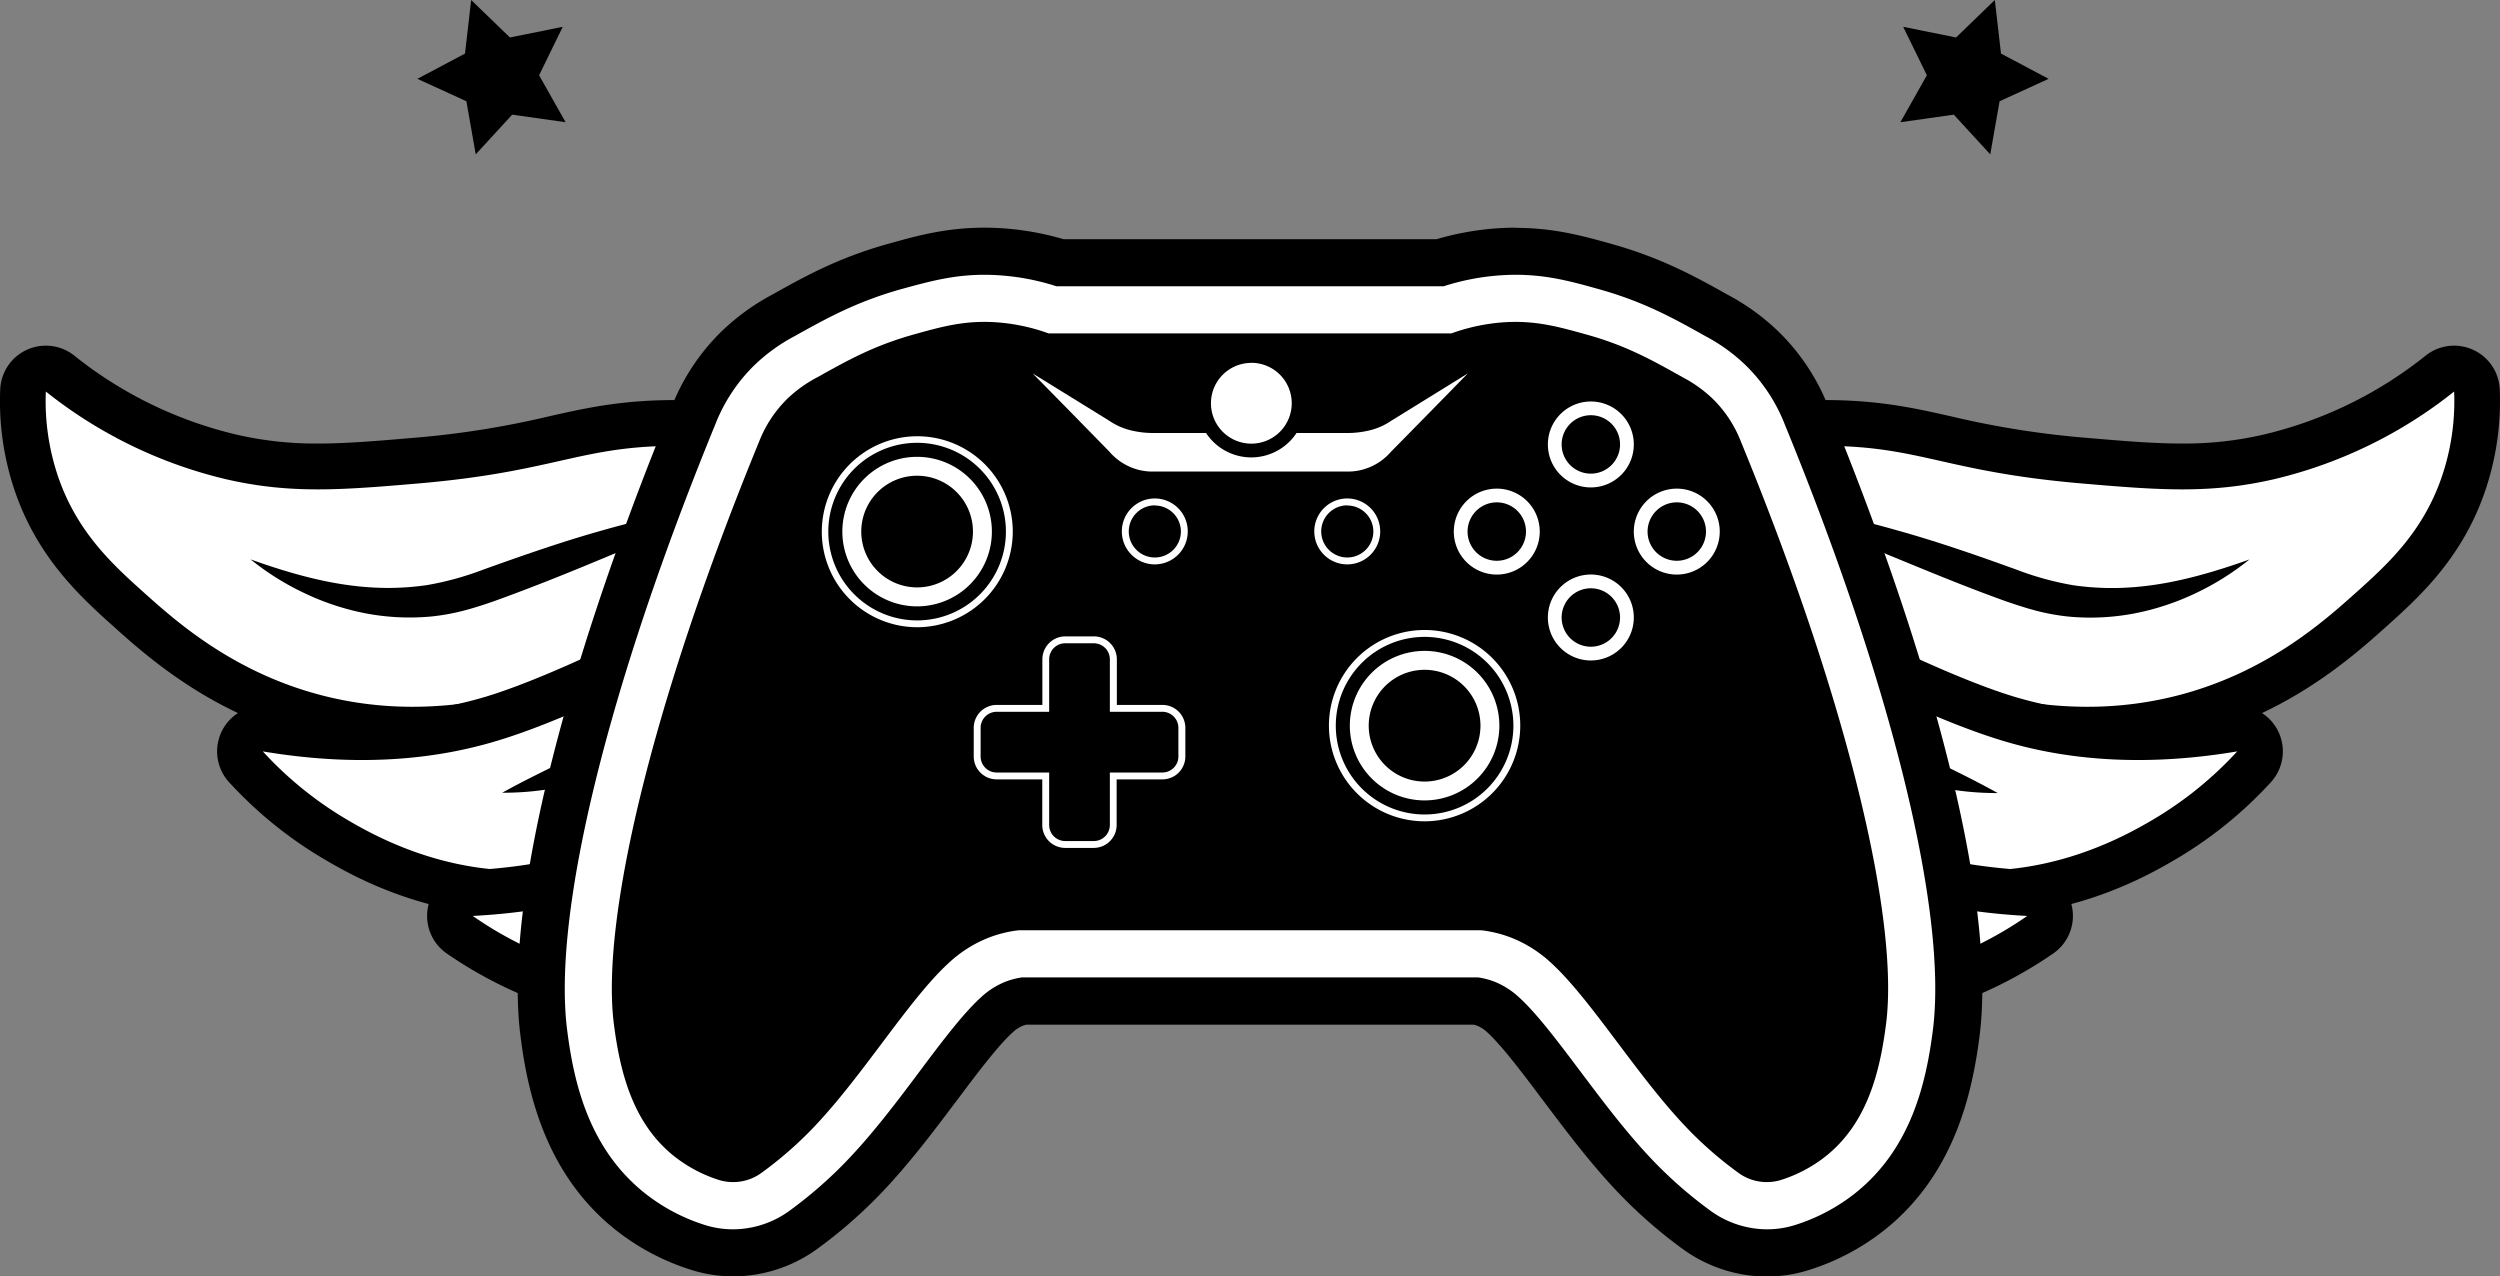 <svg id="Слой_1" data-name="Слой 1" xmlns="http://www.w3.org/2000/svg" viewBox="0 0 706.92 360.9"><rect x="0" y="0" width="706.92" height="360.9" fill="#808080" stroke="none"/><defs><style>.cls-1{fill:#fff;}</style></defs><path d="M2111.5,1653.13a115.55,115.55,0,0,0,28.23-3.48c28.49-7.19,46.53-23.33,56.22-32,8.89-8,21.07-18.85,27.7-37.49a79,79,0,0,0,4.46-29.57,12.92,12.92,0,0,0-20.9-9.67,115.83,115.83,0,0,1-45.69,22.33,99.11,99.11,0,0,1-23.25,2.58c-7.75,0-15.81-.65-27.22-1.63a255,255,0,0,1-38.19-6.08c-10.5-2.36-20.42-4.59-35.83-4.59-2,0-4,0-6.16.11-22.33.76-39.58,5-54.28,13.47a80.24,80.24,0,0,0-27.8,25,77.41,77.41,0,0,0-9.67,20.08,12.91,12.91,0,0,0,12.32,16.79,12.73,12.73,0,0,0,3.55-.5c3-.85,6-1.61,9.07-2.27a176,176,0,0,1,32.27-3.16,119.5,119.5,0,0,1,14.78.87c11.27,1.44,15.82,4,22.7,8a127.72,127.72,0,0,0,31,13.31C2075.71,1648.35,2092.11,1653.13,2111.5,1653.13Z" transform="translate(-1521.25 -1440.41)"/><path class="cls-1" d="M1959.49,1599.36a67.56,67.56,0,0,1,23.53-21c10.07-5.78,24.11-10.94,48.29-11.77,32.05-1.09,37.23,7,78.64,10.53,21.81,1.87,36.21,3,54.48-1.24a129.43,129.43,0,0,0,50.77-24.76,66.31,66.31,0,0,1-3.71,24.76c-5.42,15.23-15.13,24.13-24.15,32.2s-25.36,22.69-50.77,29.1c-28.52,7.19-52.65.16-68.11-4.34-30.79-9-29.92-18.39-55.72-21.67-25.09-3.18-51.39,2.48-51.39,2.48-4.12.89-7.52,1.79-9.91,2.48A64,64,0,0,1,1959.49,1599.36Z" transform="translate(-1521.25 -1440.41)"/><path d="M2023.6,1583.08a256.58,256.58,0,0,1,34.56,7.43c11.31,3.16,22.51,7.08,33.36,11a84.85,84.85,0,0,0,15.93,4.38,75.87,75.87,0,0,0,16.46.6c11.15-.76,22.26-3.9,33.41-7.88a75.72,75.72,0,0,1-15.13,9.5,72.28,72.28,0,0,1-17.29,5.74,66.35,66.35,0,0,1-18.53.93,60.88,60.88,0,0,1-9.28-1.66c-3-.79-5.88-1.74-8.7-2.71-11.17-4-21.83-8.43-32.65-12.88S2034.2,1588.39,2023.6,1583.08Z" transform="translate(-1521.25 -1440.41)"/><path d="M2081.17,1699.49c27.84,0,48.52-12.14,55.32-16.12a116.8,116.8,0,0,0,26.88-21.76,12.92,12.92,0,0,0-9.51-21.65,12.13,12.13,0,0,0-2.16.19,156.94,156.94,0,0,1-25.94,2.27,119.9,119.9,0,0,1-35.26-5.1c-14.75-4.54-33.74-13.75-44-18.7-7.39-3.59-13.22-6.63-17.9-9.08-12.27-6.41-19.67-10.28-30.53-10.28l-1.45,0c-17.53.55-34.41,10.64-50.19,30a12.92,12.92,0,0,0,9.69,21.07,78.71,78.71,0,0,1,29.1,6.13c7.16,3.07,11.06,6.09,16.45,10.28,2.82,2.19,6,4.67,10,7.41,11,7.59,34,23.37,63.79,25.16C2077.38,1699.44,2079.29,1699.49,2081.17,1699.49Z" transform="translate(-1521.25 -1440.41)"/><path class="cls-1" d="M2153.86,1652.88a104.08,104.08,0,0,1-23.91,19.35c-7.21,4.23-27.48,15.78-53.67,14.2s-46.57-15.58-57.24-22.91c-11.41-7.84-15.85-13.43-28.7-18.92a91.68,91.68,0,0,0-33.84-7.17c17-20.83,31.24-25,40.57-25.24,11.55-.36,17.16,5.11,43.85,18,10.91,5.29,30.08,14.59,45.78,19.42C2101.33,1654.16,2123.46,1658,2153.86,1652.88Z" transform="translate(-1521.25 -1440.41)"/><path d="M2034.8,1731.41a120.91,120.91,0,0,0,67.07-21.41,12.91,12.91,0,0,0-6.72-23.49c-22.56-1.17-42.45-6.58-59.12-16.08-13.41-7.63-29.94-20.75-38.82-27.8-6.45-5.12-11.47-9.35-15.5-12.76-10.94-9.22-17.53-14.79-29-17a48.57,48.57,0,0,0-9.11-.86c-14.62,0-30.23,6.47-46.4,19.21a12.91,12.91,0,0,0,4.88,22.67,78.74,78.74,0,0,1,27.06,12.32c6.33,4.55,9.47,8.35,13.82,13.61,2.28,2.75,4.85,5.86,8.16,9.41,9.12,9.81,28.11,30.21,56.78,38.43a97.39,97.39,0,0,0,26.89,3.72Z" transform="translate(-1521.25 -1440.41)"/><path d="M2008.68,1625c6.85,3.21,13.2,6.72,19.59,10.08s12.66,6.73,19,10,12.75,6.42,19.22,9.58,13,6.3,19.65,10a80.87,80.87,0,0,1-22.25-3,110.13,110.13,0,0,1-39.74-20.33A80.91,80.91,0,0,1,2008.68,1625Z" transform="translate(-1521.25 -1440.41)"/><path class="cls-1" d="M2094.48,1699.41a103.83,103.83,0,0,1-27.54,13.68c-8,2.56-30.25,9.43-55.47,2.19s-42.07-25.34-50.89-34.82c-9.43-10.13-12.55-16.55-23.9-24.71a91.77,91.77,0,0,0-31.47-14.36c21.09-16.63,35.93-17.55,45.1-15.81,11.35,2.17,15.64,8.72,38.87,27.16,9.49,7.54,26.19,20.79,40.45,28.91C2042.93,1689.23,2063.7,1697.81,2094.48,1699.41Z" transform="translate(-1521.25 -1440.41)"/><path d="M1978.83,1665.15a125.59,125.59,0,0,1,15.28,6.63c4.83,2.43,9.54,5,14.18,7.59s9.24,5.34,13.81,8.23a123.7,123.7,0,0,1,13.55,9.69,57.35,57.35,0,0,1-16.68-3,83.74,83.74,0,0,1-29-16.42A57.88,57.88,0,0,1,1978.83,1665.15Z" transform="translate(-1521.25 -1440.41)"/><path d="M1637.92,1653.13a115.57,115.57,0,0,1-28.24-3.48c-28.49-7.19-46.53-23.33-56.22-32-8.89-8-21.06-18.85-27.7-37.49a78.75,78.75,0,0,1-4.45-29.57,12.91,12.91,0,0,1,20.89-9.67,115.89,115.89,0,0,0,45.69,22.33,99.26,99.26,0,0,0,23.26,2.58c7.74,0,15.8-.65,27.21-1.63a254.52,254.52,0,0,0,38.19-6.08c10.5-2.36,20.42-4.59,35.84-4.59,2,0,4,0,6.15.11,22.34.76,39.59,5,54.28,13.47a80.07,80.07,0,0,1,27.8,25,77.09,77.09,0,0,1,9.67,20.08A12.91,12.91,0,0,1,1798,1629a12.67,12.67,0,0,1-3.54-.5c-3-.85-6-1.61-9.08-2.27a175.86,175.86,0,0,0-32.26-3.16,119.66,119.66,0,0,0-14.79.87c-11.27,1.44-15.81,4-22.69,8a127.84,127.84,0,0,1-31,13.31C1673.71,1648.35,1657.3,1653.13,1637.92,1653.13Z" transform="translate(-1521.25 -1440.41)"/><path class="cls-1" d="M1789.92,1599.36a67.55,67.55,0,0,0-23.52-21c-10.07-5.78-24.12-10.94-48.3-11.77-32-1.09-37.23,7-78.63,10.53-21.82,1.87-36.22,3-54.49-1.24a129.58,129.58,0,0,1-50.77-24.76,66.52,66.52,0,0,0,3.71,24.76c5.43,15.23,15.14,24.13,24.15,32.2s25.36,22.69,50.77,29.1c28.52,7.19,52.66.16,68.11-4.34,30.79-9,29.93-18.39,55.73-21.67,25.08-3.18,51.39,2.48,51.39,2.48,4.11.89,7.51,1.79,9.9,2.48A64,64,0,0,0,1789.92,1599.36Z" transform="translate(-1521.25 -1440.41)"/><path d="M1725.81,1583.08c-10.6,5.31-21.36,9.91-32.13,14.42s-21.49,8.86-32.66,12.88c-2.82,1-5.69,1.92-8.69,2.71a61.23,61.23,0,0,1-9.29,1.66,66.37,66.37,0,0,1-18.53-.93,72.05,72.05,0,0,1-17.28-5.74,75.51,75.51,0,0,1-15.14-9.5c11.15,4,22.27,7.12,33.41,7.88a75.94,75.94,0,0,0,16.47-.6,85.06,85.06,0,0,0,15.93-4.38c10.85-3.89,22-7.81,33.35-11A256.91,256.91,0,0,1,1725.81,1583.08Z" transform="translate(-1521.25 -1440.41)"/><path d="M1668.24,1699.49c-27.84,0-48.52-12.14-55.31-16.12a116.86,116.86,0,0,1-26.89-21.76,12.92,12.92,0,0,1,9.51-21.65,12.13,12.13,0,0,1,2.16.19,157,157,0,0,0,25.94,2.27,120,120,0,0,0,35.27-5.1c14.75-4.54,33.74-13.75,43.94-18.7,7.4-3.59,13.22-6.63,17.9-9.08,12.27-6.41,19.68-10.28,30.53-10.28l1.45,0c17.53.55,34.42,10.64,50.19,30a12.92,12.92,0,0,1-9.69,21.07,78.61,78.61,0,0,0-29.09,6.13c-7.17,3.07-11.07,6.09-16.46,10.28-2.81,2.19-6,4.67-10,7.41-11,7.59-34,23.37-63.78,25.16C1672,1699.44,1670.12,1699.49,1668.24,1699.49Z" transform="translate(-1521.25 -1440.41)"/><path class="cls-1" d="M1595.56,1652.88a103.77,103.77,0,0,0,23.9,19.35c7.21,4.23,27.48,15.78,53.67,14.2s46.57-15.58,57.25-22.91c11.41-7.84,15.84-13.43,28.7-18.92a91.64,91.64,0,0,1,33.84-7.17c-17-20.83-31.25-25-40.58-25.24-11.55-.36-17.16,5.11-43.85,18-10.9,5.29-30.08,14.59-45.77,19.42C1648.08,1654.16,1626,1658,1595.56,1652.88Z" transform="translate(-1521.25 -1440.41)"/><path d="M1714.62,1731.41a121,121,0,0,1-67.08-21.41,12.92,12.92,0,0,1,6.72-23.49c22.56-1.17,42.45-6.58,59.13-16.08,13.4-7.63,29.93-20.75,38.82-27.8,6.44-5.12,11.46-9.35,15.5-12.76,10.93-9.22,17.53-14.79,29-17a48.65,48.65,0,0,1,9.11-.86c14.63,0,30.24,6.47,46.4,19.21a12.91,12.91,0,0,1-4.87,22.67,78.66,78.66,0,0,0-27.06,12.32c-6.33,4.55-9.48,8.35-13.83,13.61-2.27,2.75-4.85,5.86-8.15,9.41-9.13,9.81-28.11,30.21-56.78,38.43a97.44,97.44,0,0,1-26.89,3.72Z" transform="translate(-1521.25 -1440.41)"/><path d="M1740.74,1625a81.23,81.23,0,0,1-15.5,16.24,109.91,109.91,0,0,1-39.74,20.33,80.86,80.86,0,0,1-22.24,3c6.61-3.68,13.17-6.78,19.64-10s12.86-6.34,19.22-9.58,12.67-6.57,19-10S1733.88,1628.19,1740.74,1625Z" transform="translate(-1521.25 -1440.41)"/><path class="cls-1" d="M1654.93,1699.41a103.83,103.83,0,0,0,27.54,13.68c8,2.56,30.26,9.43,55.47,2.19s42.07-25.34,50.89-34.82c9.44-10.13,12.55-16.55,23.9-24.71a91.85,91.85,0,0,1,31.47-14.36c-21.09-16.63-35.92-17.55-45.09-15.81-11.36,2.17-15.64,8.72-38.87,27.16-9.5,7.54-26.19,20.79-40.46,28.91C1706.48,1689.23,1685.72,1697.81,1654.93,1699.41Z" transform="translate(-1521.25 -1440.41)"/><path d="M1770.58,1665.15a57.88,57.88,0,0,1-11.14,12.76,83.5,83.5,0,0,1-29,16.42,57.35,57.35,0,0,1-16.68,3,124.66,124.66,0,0,1,13.55-9.69c4.57-2.89,9.16-5.61,13.81-8.23s9.35-5.16,14.18-7.59A125.59,125.59,0,0,1,1770.58,1665.15Z" transform="translate(-1521.25 -1440.41)"/><polygon points="133.23 0 144.19 10.6 159.13 7.58 152.44 21.28 159.93 34.56 144.83 32.42 134.52 43.65 131.88 28.63 118.02 22.29 131.49 15.15 133.23 0"/><polygon points="564.07 0 553.11 10.6 538.16 7.58 544.86 21.28 537.37 34.56 552.47 32.42 562.78 43.65 565.42 28.63 579.28 22.29 565.82 15.15 564.07 0"/><path class="cls-1" d="M2020.9,1794.65a34,34,0,0,1-19.83-6.46,128.74,128.74,0,0,1-16.32-14.09c-8-8.17-15.07-17.59-21.92-26.7-6.14-8.17-11.91-15.85-16.46-20a16,16,0,0,0-4.8-3.14,14.08,14.08,0,0,0-2.89-.82h-128a14.17,14.17,0,0,0-2.88.82,15.75,15.75,0,0,0-4.81,3.15c-4.54,4.14-10.31,11.82-16.42,19.94-6.87,9.14-13.95,18.57-21.95,26.76a129.26,129.26,0,0,1-16.32,14.08,33.92,33.92,0,0,1-19.84,6.47,33.27,33.27,0,0,1-10.28-1.62,59.94,59.94,0,0,1-18.75-10c-17.76-14.12-22.41-34.4-24.47-50.49-4.37-34,11.46-99.36,42.35-174.74a54,54,0,0,1,12.57-19,57.32,57.32,0,0,1,12.71-9.22c9.34-5.22,18.15-10.15,31.86-14,7.47-2.08,15.19-4.23,25.09-4.23,1.64,0,3.33.07,5,.19a73.41,73.41,0,0,1,16.37,3.07h107.43a73.52,73.52,0,0,1,16.37-3.07c1.71-.12,3.4-.19,5-.19,9.9,0,17.61,2.15,25.08,4.22,13.73,3.82,22.54,8.75,31.86,14a57,57,0,0,1,12.72,9.21,54.27,54.27,0,0,1,12.61,19.05c30.85,75.28,46.68,140.61,42.32,174.65-2.07,16.09-6.71,36.37-24.48,50.49a59.94,59.94,0,0,1-18.75,10A33.27,33.27,0,0,1,2020.9,1794.65Z" transform="translate(-1521.25 -1440.41)"/><path d="M1949.82,1518.11c9,0,15.94,1.94,23.3,4,13,3.61,21.42,8.34,30.39,13.36a49.93,49.93,0,0,1,11.31,8.17,47.53,47.53,0,0,1,11.08,16.71c30.46,74.36,46.13,138.42,41.9,171.38-1.9,14.84-6.12,33.49-22,46.11a53,53,0,0,1-16.67,8.87,26.37,26.37,0,0,1-8.22,1.31,27.29,27.29,0,0,1-15.92-5.2,122.78,122.78,0,0,1-15.47-13.36c-7.69-7.87-14.65-17.13-21.38-26.08-6.31-8.39-12.26-16.31-17.27-20.88a22.49,22.49,0,0,0-6.8-4.41,21.13,21.13,0,0,0-4.86-1.3h-129a21.18,21.18,0,0,0-4.85,1.3,22.43,22.43,0,0,0-6.81,4.41c-5,4.57-11,12.49-17.27,20.88-6.73,9-13.69,18.21-21.38,26.08a122.08,122.08,0,0,1-15.47,13.36,27.25,27.25,0,0,1-15.92,5.2,26.37,26.37,0,0,1-8.22-1.31,52.92,52.92,0,0,1-16.66-8.87c-15.89-12.63-20.12-31.28-22-46.11-4.23-33,11.44-97,41.91-171.38a47.51,47.51,0,0,1,11.07-16.71,50.15,50.15,0,0,1,11.31-8.17c9-5,17.44-9.75,30.38-13.36,7.37-2,14.32-4,23.31-4,1.49,0,3,.06,4.55.17a67.2,67.2,0,0,1,15.83,3.08h109.48a67.22,67.22,0,0,1,15.82-3.08c1.53-.11,3.06-.17,4.55-.17Zm0-13.32c-1.79,0-3.64.07-5.5.2a80.25,80.25,0,0,0-16.87,3.06H1822a80.37,80.37,0,0,0-16.87-3.06c-1.87-.13-3.72-.2-5.51-.2-10.8,0-19,2.27-26.87,4.47-14.49,4-24.06,9.38-33.32,14.56a63.68,63.68,0,0,0-14.12,10.27,60.93,60.93,0,0,0-14.12,21.28c-31.74,77.49-47.33,142.38-42.76,178,2,16,7.07,39.06,26.94,54.85a66.22,66.22,0,0,0,20.84,11.11,39.69,39.69,0,0,0,12.33,2,40.7,40.7,0,0,0,23.76-7.74,135.89,135.89,0,0,0,17.16-14.82c8.3-8.49,15.52-18.1,22.5-27.39,5.66-7.53,11.52-15.32,15.6-19a9.32,9.32,0,0,1,2.81-1.88,7.29,7.29,0,0,1,1.06-.34H1938a8.73,8.73,0,0,1,1.06.33,9.53,9.53,0,0,1,2.81,1.89c4.09,3.74,9.95,11.52,15.61,19.06,7,9.29,14.21,18.9,22.49,27.38a135.18,135.18,0,0,0,17.17,14.82,40.7,40.7,0,0,0,23.75,7.74,39.74,39.74,0,0,0,12.33-2,66.22,66.22,0,0,0,20.84-11.11c19.87-15.79,24.89-38.86,26.94-54.85,4.57-35.65-11-100.54-42.76-178a60.57,60.57,0,0,0-14.12-21.28,63.36,63.36,0,0,0-14.12-10.27c-9.26-5.17-18.83-10.53-33.32-14.56-7.9-2.2-16.06-4.47-26.87-4.47Z" transform="translate(-1521.25 -1440.41)"/><path d="M2013.53,1565.29a34.43,34.43,0,0,0-8-12.14,37.27,37.27,0,0,0-8.51-6.08c-8.71-4.87-16-9-27.45-12.14-7.88-2.2-14.4-4-23.33-3.37a54.5,54.5,0,0,0-14.57,3.12H1817.75a54.41,54.41,0,0,0-14.56-3.12c-8.94-.64-15.46,1.17-23.34,3.37-11.4,3.17-18.74,7.27-27.45,12.14a37.22,37.22,0,0,0-8.5,6.08,34.62,34.62,0,0,0-8,12.14c-30.75,75-44.76,135.83-41.06,164.72,1.83,14.24,5.6,28.26,17.09,37.38a39.72,39.72,0,0,0,12.5,6.64,13.6,13.6,0,0,0,12.18-2,108.45,108.45,0,0,0,13.79-11.89c14.48-14.83,27.59-36.91,39.19-47.5a35.79,35.79,0,0,1,10.81-6.92,34.19,34.19,0,0,1,9-2.27H1940a34.09,34.09,0,0,1,9,2.27,35.79,35.79,0,0,1,10.81,6.92c11.6,10.59,24.71,32.67,39.2,47.5a108.24,108.24,0,0,0,13.78,11.89,13.6,13.6,0,0,0,12.18,2,39.61,39.61,0,0,0,12.5-6.64c11.49-9.12,15.27-23.14,17.09-37.38C2058.3,1701.12,2044.29,1640.32,2013.53,1565.29Z" transform="translate(-1521.25 -1440.41)"/><path class="cls-1" d="M1801.72,1590.72a21.14,21.14,0,1,1-21.14-21.13A21.14,21.14,0,0,1,1801.72,1590.72Z" transform="translate(-1521.25 -1440.41)"/><path d="M1796.37,1590.72a15.79,15.79,0,1,1-15.79-15.79A15.79,15.79,0,0,1,1796.37,1590.72Z" transform="translate(-1521.25 -1440.41)"/><path class="cls-1" d="M1780.58,1617.77a27,27,0,1,1,27.05-27A27.08,27.08,0,0,1,1780.58,1617.77Zm0-52.15a25.11,25.11,0,1,0,25.11,25.1A25.13,25.13,0,0,0,1780.58,1565.62Z" transform="translate(-1521.25 -1440.41)"/><path class="cls-1" d="M1945.22,1645.6a21.14,21.14,0,1,1-21.14-21.14A21.14,21.14,0,0,1,1945.22,1645.6Z" transform="translate(-1521.25 -1440.41)"/><path d="M1939.88,1645.6a15.8,15.8,0,1,1-15.8-15.79A15.8,15.8,0,0,1,1939.88,1645.6Z" transform="translate(-1521.25 -1440.41)"/><path class="cls-1" d="M1924.08,1672.65a27.05,27.05,0,1,1,27.05-27.05A27.08,27.08,0,0,1,1924.08,1672.65Zm0-52.15a25.11,25.11,0,1,0,25.11,25.1A25.13,25.13,0,0,0,1924.08,1620.5Z" transform="translate(-1521.25 -1440.41)"/><path class="cls-1" d="M1944.49,1582.46a8.26,8.26,0,1,1-8.26,8.26,8.28,8.28,0,0,1,8.26-8.26Zm0-3.88a12.15,12.15,0,1,0,12.15,12.14,12.14,12.14,0,0,0-12.15-12.14Z" transform="translate(-1521.25 -1440.41)"/><path class="cls-1" d="M1902.22,1600a9.32,9.32,0,1,1,9.31-9.32A9.32,9.32,0,0,1,1902.22,1600Zm0-16.69a7.37,7.37,0,1,0,7.37,7.37A7.38,7.38,0,0,0,1902.22,1583.35Z" transform="translate(-1521.25 -1440.41)"/><path class="cls-1" d="M1847.8,1600a9.32,9.32,0,1,1,9.31-9.32A9.33,9.33,0,0,1,1847.8,1600Zm0-16.69a7.37,7.37,0,1,0,7.37,7.37A7.38,7.38,0,0,0,1847.8,1583.35Z" transform="translate(-1521.25 -1440.41)"/><path class="cls-1" d="M1995.39,1582.46a8.26,8.26,0,1,1-8.26,8.26,8.28,8.28,0,0,1,8.26-8.26Zm0-3.88a12.15,12.15,0,1,0,12.15,12.14,12.14,12.14,0,0,0-12.15-12.14Z" transform="translate(-1521.25 -1440.41)"/><path class="cls-1" d="M1971.09,1557.82a8.26,8.26,0,1,1-8.26,8.26,8.27,8.27,0,0,1,8.26-8.26Zm0-3.88a12.15,12.15,0,1,0,12.15,12.14,12.14,12.14,0,0,0-12.15-12.14Z" transform="translate(-1521.25 -1440.41)"/><path class="cls-1" d="M1971.09,1606.76a8.26,8.26,0,1,1-8.26,8.26,8.26,8.26,0,0,1,8.26-8.26Zm0-3.89a12.15,12.15,0,1,0,12.15,12.15,12.14,12.14,0,0,0-12.15-12.15Z" transform="translate(-1521.25 -1440.41)"/><path class="cls-1" d="M1830.55,1680.17h-8.1a6.48,6.48,0,0,1-6.48-6.48v-12.9h-12.9a6.48,6.48,0,0,1-6.48-6.47v-8.1a6.49,6.49,0,0,1,6.48-6.48H1816v-12.9a6.49,6.49,0,0,1,6.48-6.48h8.1a6.49,6.49,0,0,1,6.48,6.48v12.9h12.89a6.48,6.48,0,0,1,6.48,6.48v8.1a6.48,6.48,0,0,1-6.48,6.47H1837v12.9A6.48,6.48,0,0,1,1830.55,1680.17Zm-27.48-38.49a4.54,4.54,0,0,0-4.53,4.54v8.1a4.53,4.53,0,0,0,4.53,4.53h14.85v14.84a4.54,4.54,0,0,0,4.53,4.54h8.1a4.54,4.54,0,0,0,4.53-4.54v-14.84h14.84a4.53,4.53,0,0,0,4.54-4.53v-8.1a4.54,4.54,0,0,0-4.54-4.54h-14.84v-14.84a4.53,4.53,0,0,0-4.53-4.53h-8.1a4.53,4.53,0,0,0-4.53,4.53v14.84Z" transform="translate(-1521.25 -1440.41)"/><path class="cls-1" d="M1914.64,1559.39a18.26,18.26,0,0,1-6.32,2.76,26.29,26.29,0,0,1-6,.7h-55.08a26.42,26.42,0,0,1-6-.7,18.45,18.45,0,0,1-6.32-2.76L1813.24,1546q10.85,11,21.67,22.09a16.36,16.36,0,0,0,6.32,4.53,15.8,15.8,0,0,0,6,1.13h55.08a15.73,15.73,0,0,0,6-1.13,16.2,16.2,0,0,0,6.32-4.53q10.84-11,21.67-22.09Q1925.47,1552.7,1914.64,1559.39Z" transform="translate(-1521.25 -1440.41)"/><path class="cls-1" d="M1888.45,1554.44a13.36,13.36,0,1,1-13.36-13.36A13.36,13.36,0,0,1,1888.45,1554.44Z" transform="translate(-1521.25 -1440.41)"/><path d="M1875.09,1569.75a15.31,15.31,0,1,1,15.3-15.31A15.33,15.33,0,0,1,1875.09,1569.75Zm0-26.73a11.42,11.42,0,1,0,11.42,11.42A11.43,11.43,0,0,0,1875.09,1543Z" transform="translate(-1521.25 -1440.41)"/></svg>